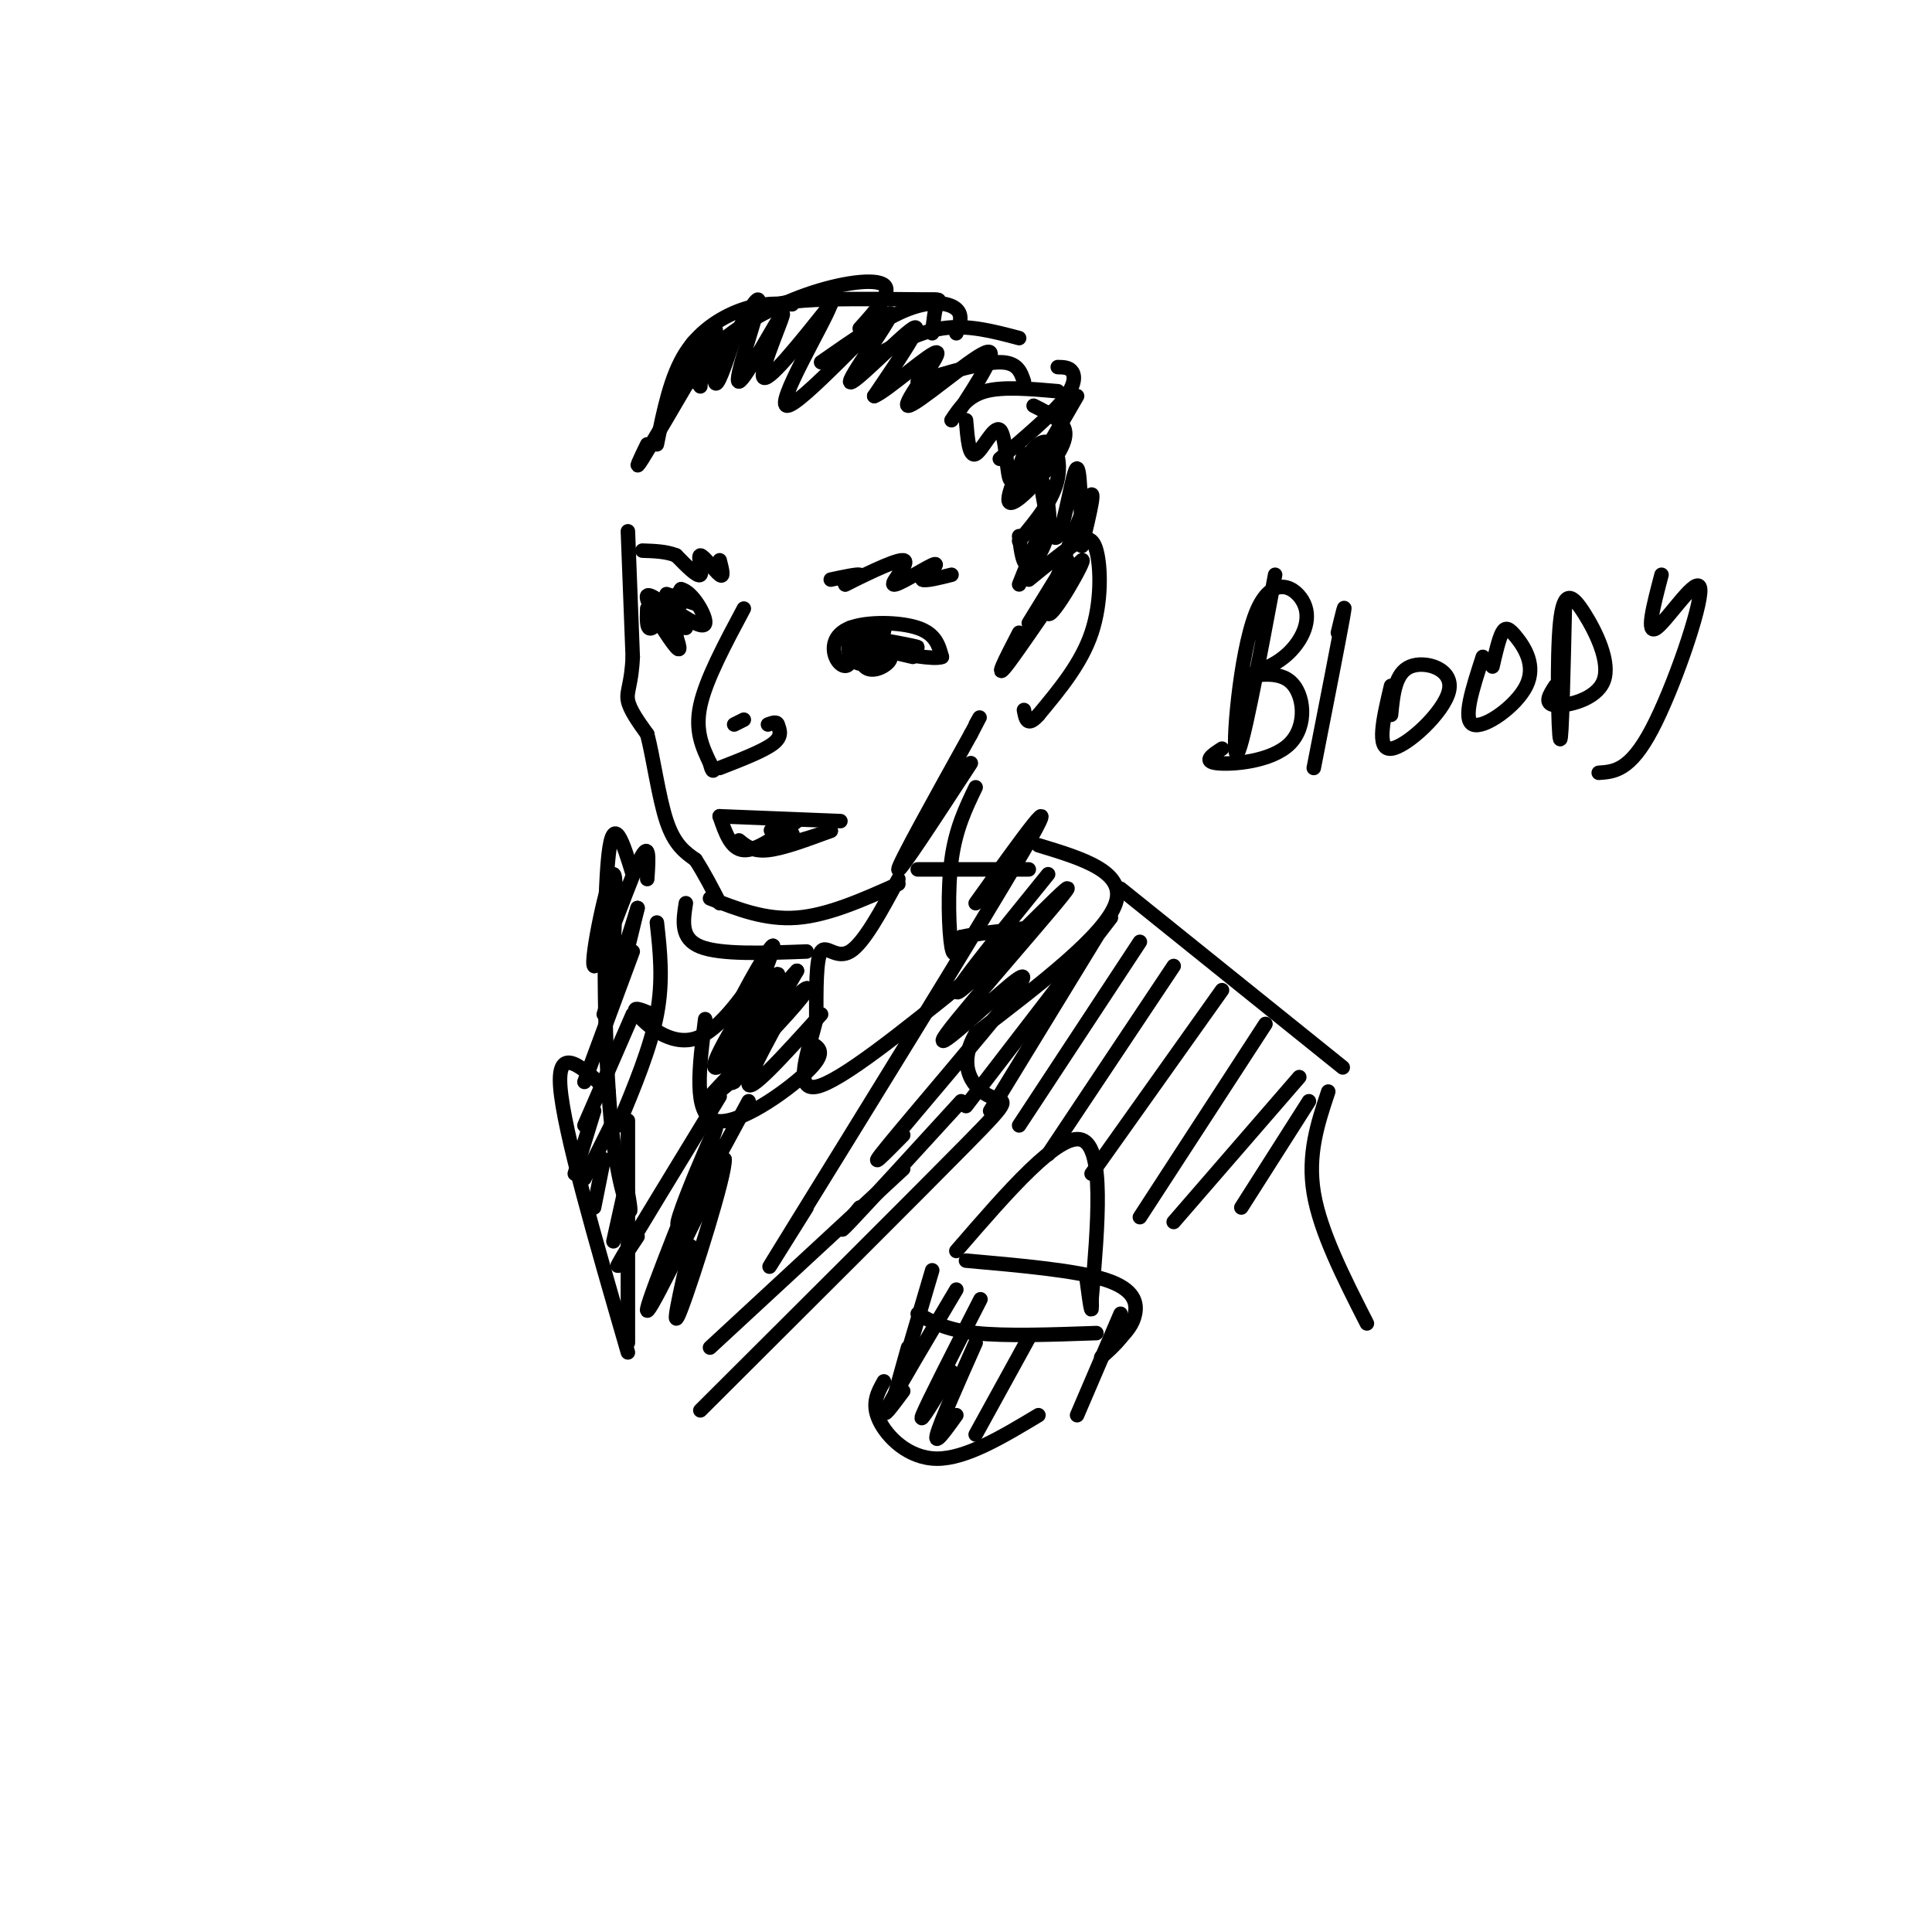 <svg viewBox='0 0 400 400' version='1.1' xmlns='http://www.w3.org/2000/svg' xmlns:xlink='http://www.w3.org/1999/xlink'><g fill='none' stroke='#000000' stroke-width='3' stroke-linecap='round' stroke-linejoin='round'><path d='M140,79c1.818,-4.722 3.636,-9.445 4,-8c0.364,1.445 -0.727,9.057 0,8c0.727,-1.057 3.273,-10.785 4,-11c0.727,-0.215 -0.364,9.081 0,11c0.364,1.919 2.182,-3.541 4,-9'/><path d='M152,70c2.169,-4.244 5.592,-10.356 5,-7c-0.592,3.356 -5.200,16.178 -4,16c1.200,-0.178 8.208,-13.356 9,-14c0.792,-0.644 -4.631,11.244 -4,13c0.631,1.756 7.315,-6.622 14,-15'/><path d='M172,63c-1.339,3.875 -11.688,21.063 -9,21c2.688,-0.063 18.411,-17.378 21,-19c2.589,-1.622 -7.957,12.448 -8,14c-0.043,1.552 10.416,-9.414 13,-11c2.584,-1.586 -2.708,6.207 -8,14'/><path d='M181,82c2.344,-0.756 12.206,-9.646 13,-9c0.794,0.646 -7.478,10.828 -6,11c1.478,0.172 12.708,-9.665 16,-11c3.292,-1.335 -1.354,5.833 -6,13'/><path d='M154,126c-3.917,7.333 -7.833,14.667 -9,20c-1.167,5.333 0.417,8.667 2,12'/><path d='M147,158c0.500,2.167 0.750,1.583 1,1'/><path d='M149,159c4.500,-1.750 9.000,-3.500 11,-5c2.000,-1.500 1.500,-2.750 1,-4'/><path d='M161,150c-0.167,-0.667 -1.083,-0.333 -2,0'/><path d='M152,150c0.000,0.000 2.000,-1.000 2,-1'/><path d='M172,120c2.750,-0.583 5.500,-1.167 6,-1c0.500,0.167 -1.250,1.083 -3,2'/><path d='M175,121c2.509,-1.199 10.281,-5.198 12,-5c1.719,0.198 -2.614,4.592 -2,5c0.614,0.408 6.175,-3.169 8,-4c1.825,-0.831 -0.088,1.085 -2,3'/><path d='M191,120c0.667,0.333 3.333,-0.333 6,-1'/><path d='M149,116c0.482,1.863 0.964,3.726 0,3c-0.964,-0.726 -3.375,-4.042 -4,-4c-0.625,0.042 0.536,3.440 0,4c-0.536,0.560 -2.768,-1.720 -5,-4'/><path d='M140,115c-2.000,-0.833 -4.500,-0.917 -7,-1'/><path d='M139,127c1.417,-1.417 2.833,-2.833 3,-3c0.167,-0.167 -0.917,0.917 -2,2'/><path d='M140,126c-0.167,0.167 0.417,-0.417 1,-1'/><path d='M138,123c0.000,0.000 6.000,2.000 6,2'/><path d='M183,132c-2.778,0.419 -5.557,0.839 -5,0c0.557,-0.839 4.448,-2.936 5,-2c0.552,0.936 -2.236,4.906 -4,6c-1.764,1.094 -2.504,-0.687 -2,-2c0.504,-1.313 2.252,-2.156 4,-3'/><path d='M176,130c0.000,0.000 8.000,4.000 8,4'/><path d='M134,92c-1.500,3.083 -3.000,6.167 -1,3c2.000,-3.167 7.500,-12.583 13,-22'/><path d='M136,92c1.422,-7.044 2.844,-14.089 6,-19c3.156,-4.911 8.044,-7.689 12,-9c3.956,-1.311 6.978,-1.156 10,-1'/><path d='M145,80c0.161,-2.786 0.321,-5.571 4,-9c3.679,-3.429 10.875,-7.500 18,-10c7.125,-2.500 14.179,-3.429 16,-2c1.821,1.429 -1.589,5.214 -5,9'/><path d='M155,69c0.376,-1.885 0.753,-3.770 3,-5c2.247,-1.230 6.365,-1.804 13,-2c6.635,-0.196 15.786,-0.014 20,0c4.214,0.014 3.490,-0.139 3,1c-0.490,1.139 -0.745,3.569 -1,6'/><path d='M170,75c6.489,-4.533 12.978,-9.067 18,-11c5.022,-1.933 8.578,-1.267 10,0c1.422,1.267 0.711,3.133 0,5'/><path d='M179,75c5.333,-3.083 10.667,-6.167 16,-7c5.333,-0.833 10.667,0.583 16,2'/><path d='M190,79c6.667,-2.000 13.333,-4.000 17,-4c3.667,0.000 4.333,2.000 5,4'/><path d='M197,87c1.667,-2.500 3.333,-5.000 7,-6c3.667,-1.000 9.333,-0.500 15,0'/><path d='M219,76c1.200,0.022 2.400,0.044 3,1c0.600,0.956 0.600,2.844 -2,6c-2.600,3.156 -7.800,7.578 -13,12'/><path d='M223,82c0.000,0.000 -11.000,19.000 -11,19'/><path d='M214,84c1.773,0.885 3.546,1.771 5,3c1.454,1.229 2.588,2.802 0,7c-2.588,4.198 -8.900,11.022 -10,10c-1.100,-1.022 3.012,-9.891 6,-12c2.988,-2.109 4.854,2.540 4,7c-0.854,4.460 -4.427,8.730 -8,13'/><path d='M216,100c0.822,3.311 1.644,6.622 1,10c-0.644,3.378 -2.756,6.822 -4,7c-1.244,0.178 -1.622,-2.911 -2,-6'/><path d='M217,106c0.000,0.000 -6.000,15.000 -6,15'/><path d='M213,120c3.274,-2.667 6.548,-5.333 9,-7c2.452,-1.667 4.083,-2.333 5,1c0.917,3.333 1.119,10.667 -1,17c-2.119,6.333 -6.560,11.667 -11,17'/><path d='M215,148c-2.333,2.667 -2.667,0.833 -3,-1'/><path d='M213,129c0.000,0.000 8.000,-13.000 8,-13'/><path d='M211,131c-2.821,5.445 -5.643,10.890 -2,6c3.643,-4.890 13.750,-20.115 15,-21c1.250,-0.885 -6.356,12.569 -7,11c-0.644,-1.569 5.673,-18.163 8,-23c2.327,-4.837 0.663,2.081 -1,9'/><path d='M224,113c-0.190,-3.226 -0.167,-15.792 -1,-16c-0.833,-0.208 -2.524,11.940 -4,14c-1.476,2.060 -2.738,-5.970 -4,-14'/><path d='M212,94c-1.179,3.435 -2.357,6.869 -3,5c-0.643,-1.869 -0.750,-9.042 -2,-10c-1.250,-0.958 -3.643,4.298 -5,5c-1.357,0.702 -1.679,-3.149 -2,-7'/><path d='M201,158c-7.500,11.500 -15.000,23.000 -15,22c0.000,-1.000 7.500,-14.500 15,-28'/><path d='M201,152c2.667,-5.000 1.833,-3.500 1,-2'/><path d='M147,186c5.750,2.250 11.500,4.500 18,4c6.500,-0.500 13.750,-3.750 21,-7'/><path d='M130,110c0.000,0.000 1.000,26.000 1,26'/><path d='M131,136c-0.244,5.733 -1.356,7.067 -1,9c0.356,1.933 2.178,4.467 4,7'/><path d='M134,152c1.244,4.733 2.356,13.067 4,18c1.644,4.933 3.822,6.467 6,8'/><path d='M144,178c1.833,2.833 3.417,5.917 5,9'/><path d='M149,169c0.000,0.000 25.000,1.000 25,1'/><path d='M149,169c1.167,3.417 2.333,6.833 5,7c2.667,0.167 6.833,-2.917 11,-6'/><path d='M153,174c1.417,1.167 2.833,2.333 6,2c3.167,-0.333 8.083,-2.167 13,-4'/><path d='M172,172c-0.417,0.167 -7.958,2.583 -10,3c-2.042,0.417 1.417,-1.167 2,-2c0.583,-0.833 -1.708,-0.917 -4,-1'/><path d='M160,172c-0.667,-0.167 -0.333,-0.083 0,0'/><path d='M134,126c-0.083,2.333 -0.167,4.667 1,4c1.167,-0.667 3.583,-4.333 6,-8'/><path d='M141,122c2.356,0.444 5.244,5.556 5,7c-0.244,1.444 -3.622,-0.778 -7,-3'/><path d='M139,126c-2.583,-1.571 -5.542,-4.000 -5,-2c0.542,2.000 4.583,8.429 6,10c1.417,1.571 0.208,-1.714 -1,-5'/><path d='M139,129c0.238,0.024 1.333,2.583 1,3c-0.333,0.417 -2.095,-1.310 -2,-2c0.095,-0.690 2.048,-0.345 4,0'/><path d='M174,132c8.067,1.111 16.133,2.222 16,2c-0.133,-0.222 -8.467,-1.778 -11,-2c-2.533,-0.222 0.733,0.889 4,2'/><path d='M183,134c1.125,0.816 1.936,1.855 1,3c-0.936,1.145 -3.621,2.395 -5,1c-1.379,-1.395 -1.452,-5.436 0,-6c1.452,-0.564 4.429,2.348 4,4c-0.429,1.652 -4.266,2.043 -6,1c-1.734,-1.043 -1.367,-3.522 -1,-6'/><path d='M176,131c0.021,0.399 0.572,4.397 0,6c-0.572,1.603 -2.267,0.811 -3,-1c-0.733,-1.811 -0.505,-4.641 3,-6c3.505,-1.359 10.287,-1.245 14,0c3.713,1.245 4.356,3.623 5,6'/><path d='M195,136c-1.622,0.667 -8.178,-0.667 -10,-1c-1.822,-0.333 1.089,0.333 4,1'/><path d='M202,187c9.489,-13.267 18.978,-26.533 10,-11c-8.978,15.533 -36.422,59.867 -47,77c-10.578,17.133 -4.289,7.067 2,-3'/><path d='M215,175c9.083,2.750 18.167,5.500 16,12c-2.167,6.500 -15.583,16.750 -29,27'/><path d='M202,214c-4.167,7.179 -0.083,11.625 3,13c3.083,1.375 5.167,-0.321 -5,10c-10.167,10.321 -32.583,32.661 -55,55'/><path d='M131,181c-1.994,-6.500 -3.988,-13.000 -5,-4c-1.012,9.000 -1.042,33.500 0,49c1.042,15.500 3.155,22.000 4,24c0.845,2.000 0.423,-0.500 0,-3'/><path d='M130,247c0.000,-0.500 0.000,-0.250 0,0'/><path d='M136,191c0.667,6.000 1.333,12.000 0,19c-1.333,7.000 -4.667,15.000 -8,23'/><path d='M126,226c-5.333,-5.000 -10.667,-10.000 -10,-1c0.667,9.000 7.333,32.000 14,55'/><path d='M130,232c0.000,18.250 0.000,36.500 0,43c0.000,6.500 0.000,1.250 0,-4'/><path d='M134,182c0.303,-4.421 0.606,-8.842 -2,-3c-2.606,5.842 -8.121,21.947 -9,21c-0.879,-0.947 2.879,-18.947 4,-19c1.121,-0.053 -0.394,17.842 0,22c0.394,4.158 2.697,-5.421 5,-15'/><path d='M132,188c-0.333,1.167 -3.667,11.583 -7,22'/><path d='M131,197c0.000,0.000 -10.000,27.000 -10,27'/><path d='M131,210c0.000,0.000 -10.000,23.000 -10,23'/><path d='M123,230c0.000,0.000 -4.000,13.000 -4,13'/><path d='M127,232c0.000,0.000 -6.000,12.000 -6,12'/><path d='M125,240c0.000,0.000 -2.000,10.000 -2,10'/><path d='M129,248c0.000,0.000 -2.000,9.000 -2,9'/><path d='M217,181c-10.960,13.515 -21.920,27.030 -18,24c3.920,-3.030 22.721,-22.606 22,-21c-0.721,1.606 -20.963,24.394 -25,30c-4.037,5.606 8.132,-5.970 13,-10c4.868,-4.030 2.434,-0.515 0,3'/><path d='M209,207c-5.689,7.222 -19.911,23.778 -25,30c-5.089,6.222 -1.044,2.111 3,-2'/><path d='M199,228c-9.750,10.667 -19.500,21.333 -23,25c-3.500,3.667 -0.750,0.333 2,-3'/><path d='M187,242c0.000,0.000 -40.000,37.000 -40,37'/><path d='M198,259c10.667,-12.333 21.333,-24.667 26,-23c4.667,1.667 3.333,17.333 2,33'/><path d='M226,269c0.167,4.833 -0.417,0.417 -1,-4'/><path d='M200,261c11.511,1.022 23.022,2.044 29,4c5.978,1.956 6.422,4.844 6,7c-0.422,2.156 -1.711,3.578 -3,5'/><path d='M232,277c-1.167,1.500 -2.583,2.750 -4,4'/><path d='M193,263c-3.583,12.167 -7.167,24.333 -8,27c-0.833,2.667 1.083,-4.167 3,-11'/><path d='M190,272c2.917,1.667 5.833,3.333 12,4c6.167,0.667 15.583,0.333 25,0'/><path d='M232,272c0.000,0.000 -9.000,21.000 -9,21'/><path d='M183,286c-1.289,2.289 -2.578,4.578 -1,8c1.578,3.422 6.022,7.978 12,8c5.978,0.022 13.489,-4.489 21,-9'/><path d='M198,267c-6.083,10.250 -12.167,20.500 -14,24c-1.833,3.500 0.583,0.250 3,-3'/><path d='M203,269c-5.500,10.750 -11.000,21.500 -12,24c-1.000,2.500 2.500,-3.250 6,-9'/><path d='M202,278c-3.667,8.250 -7.333,16.500 -8,19c-0.667,2.500 1.667,-0.750 4,-4'/><path d='M213,277c0.000,0.000 -11.000,20.000 -11,20'/><path d='M232,184c0.000,0.000 46.000,37.000 46,37'/><path d='M230,190c0.000,0.000 -30.000,39.000 -30,39'/><path d='M227,194c0.000,0.000 -22.000,36.000 -22,36'/><path d='M236,195c0.000,0.000 -25.000,38.000 -25,38'/><path d='M243,200c0.000,0.000 -26.000,39.000 -26,39'/><path d='M253,205c0.000,0.000 -27.000,38.000 -27,38'/><path d='M262,212c0.000,0.000 -26.000,40.000 -26,40'/><path d='M269,223c0.000,0.000 -26.000,30.000 -26,30'/><path d='M271,228c0.000,0.000 -14.000,22.000 -14,22'/><path d='M275,226c-2.167,6.500 -4.333,13.000 -3,21c1.333,8.000 6.167,17.500 11,27'/><path d='M202,163c-2.067,4.289 -4.133,8.578 -5,15c-0.867,6.422 -0.533,14.978 0,18c0.533,3.022 1.267,0.511 2,-2'/><path d='M199,194c2.833,-0.667 8.917,-1.333 15,-2'/><path d='M190,180c0.000,0.000 23.000,0.000 23,0'/><path d='M186,182c-3.578,6.644 -7.156,13.289 -10,15c-2.844,1.711 -4.956,-1.511 -6,0c-1.044,1.511 -1.022,7.756 -1,14'/><path d='M169,211c-1.533,6.267 -4.867,14.933 0,14c4.867,-0.933 17.933,-11.467 31,-22'/><path d='M200,203c5.167,-3.667 2.583,-1.833 0,0'/><path d='M167,197c-8.917,0.333 -17.833,0.667 -22,-1c-4.167,-1.667 -3.583,-5.333 -3,-9'/><path d='M160,197c-5.356,8.156 -10.711,16.311 -16,18c-5.289,1.689 -10.511,-3.089 -12,-5c-1.489,-1.911 0.756,-0.956 3,0'/><path d='M146,211c-1.244,9.844 -2.489,19.689 2,21c4.489,1.311 14.711,-5.911 19,-10c4.289,-4.089 2.644,-5.044 1,-6'/><path d='M170,210c-7.792,8.625 -15.583,17.250 -15,14c0.583,-3.250 9.542,-18.375 9,-18c-0.542,0.375 -10.583,16.250 -12,18c-1.417,1.750 5.792,-10.625 13,-23'/><path d='M165,201c-2.231,2.048 -14.308,18.668 -15,19c-0.692,0.332 10.000,-15.622 11,-18c1.000,-2.378 -7.692,8.821 -9,9c-1.308,0.179 4.769,-10.663 7,-14c2.231,-3.337 0.615,0.832 -1,5'/><path d='M158,202c-3.331,5.897 -11.158,18.138 -10,19c1.158,0.862 11.300,-9.656 16,-14c4.700,-4.344 3.958,-2.516 -1,3c-4.958,5.516 -14.131,14.719 -16,17c-1.869,2.281 3.565,-2.359 9,-7'/><path d='M149,227c-8.583,14.083 -17.167,28.167 -20,33c-2.833,4.833 0.083,0.417 3,-4'/><path d='M155,228c-6.037,11.196 -12.073,22.392 -14,25c-1.927,2.608 0.257,-3.373 3,-10c2.743,-6.627 6.046,-13.900 3,-6c-3.046,7.900 -12.442,30.971 -13,34c-0.558,3.029 7.721,-13.986 16,-31'/><path d='M150,240c0.400,2.644 -6.600,24.756 -9,31c-2.400,6.244 -0.200,-3.378 2,-13'/><path d='M264,119c-3.522,18.789 -7.043,37.579 -8,37c-0.957,-0.579 0.651,-20.526 4,-29c3.349,-8.474 8.440,-5.474 10,-2c1.560,3.474 -0.411,7.421 -3,10c-2.589,2.579 -5.794,3.789 -9,5'/><path d='M258,140c0.404,0.285 5.912,-1.501 9,1c3.088,2.501 3.754,9.289 0,13c-3.754,3.711 -11.930,4.346 -15,4c-3.070,-0.346 -1.035,-1.673 1,-3'/><path d='M277,131c0.917,-3.833 1.833,-7.667 1,-3c-0.833,4.667 -3.417,17.833 -6,31'/><path d='M288,148c0.429,-4.357 0.857,-8.714 4,-10c3.143,-1.286 9.000,0.500 8,5c-1.000,4.500 -8.857,11.714 -12,12c-3.143,0.286 -1.571,-6.357 0,-13'/><path d='M309,138c0.657,-2.855 1.314,-5.710 2,-7c0.686,-1.290 1.400,-1.016 3,1c1.600,2.016 4.085,5.774 2,10c-2.085,4.226 -8.738,8.922 -11,8c-2.262,-0.922 -0.131,-7.461 2,-14'/><path d='M324,125c-0.325,14.390 -0.650,28.780 -1,28c-0.350,-0.780 -0.726,-16.731 0,-24c0.726,-7.269 2.556,-5.856 5,-2c2.444,3.856 5.504,10.153 4,14c-1.504,3.847 -7.573,5.242 -10,5c-2.427,-0.242 -1.214,-2.121 0,-4'/><path d='M344,119c-1.673,6.363 -3.345,12.726 -1,11c2.345,-1.726 8.708,-11.542 9,-8c0.292,3.542 -5.488,20.440 -10,29c-4.512,8.560 -7.756,8.780 -11,9'/></g>
</svg>